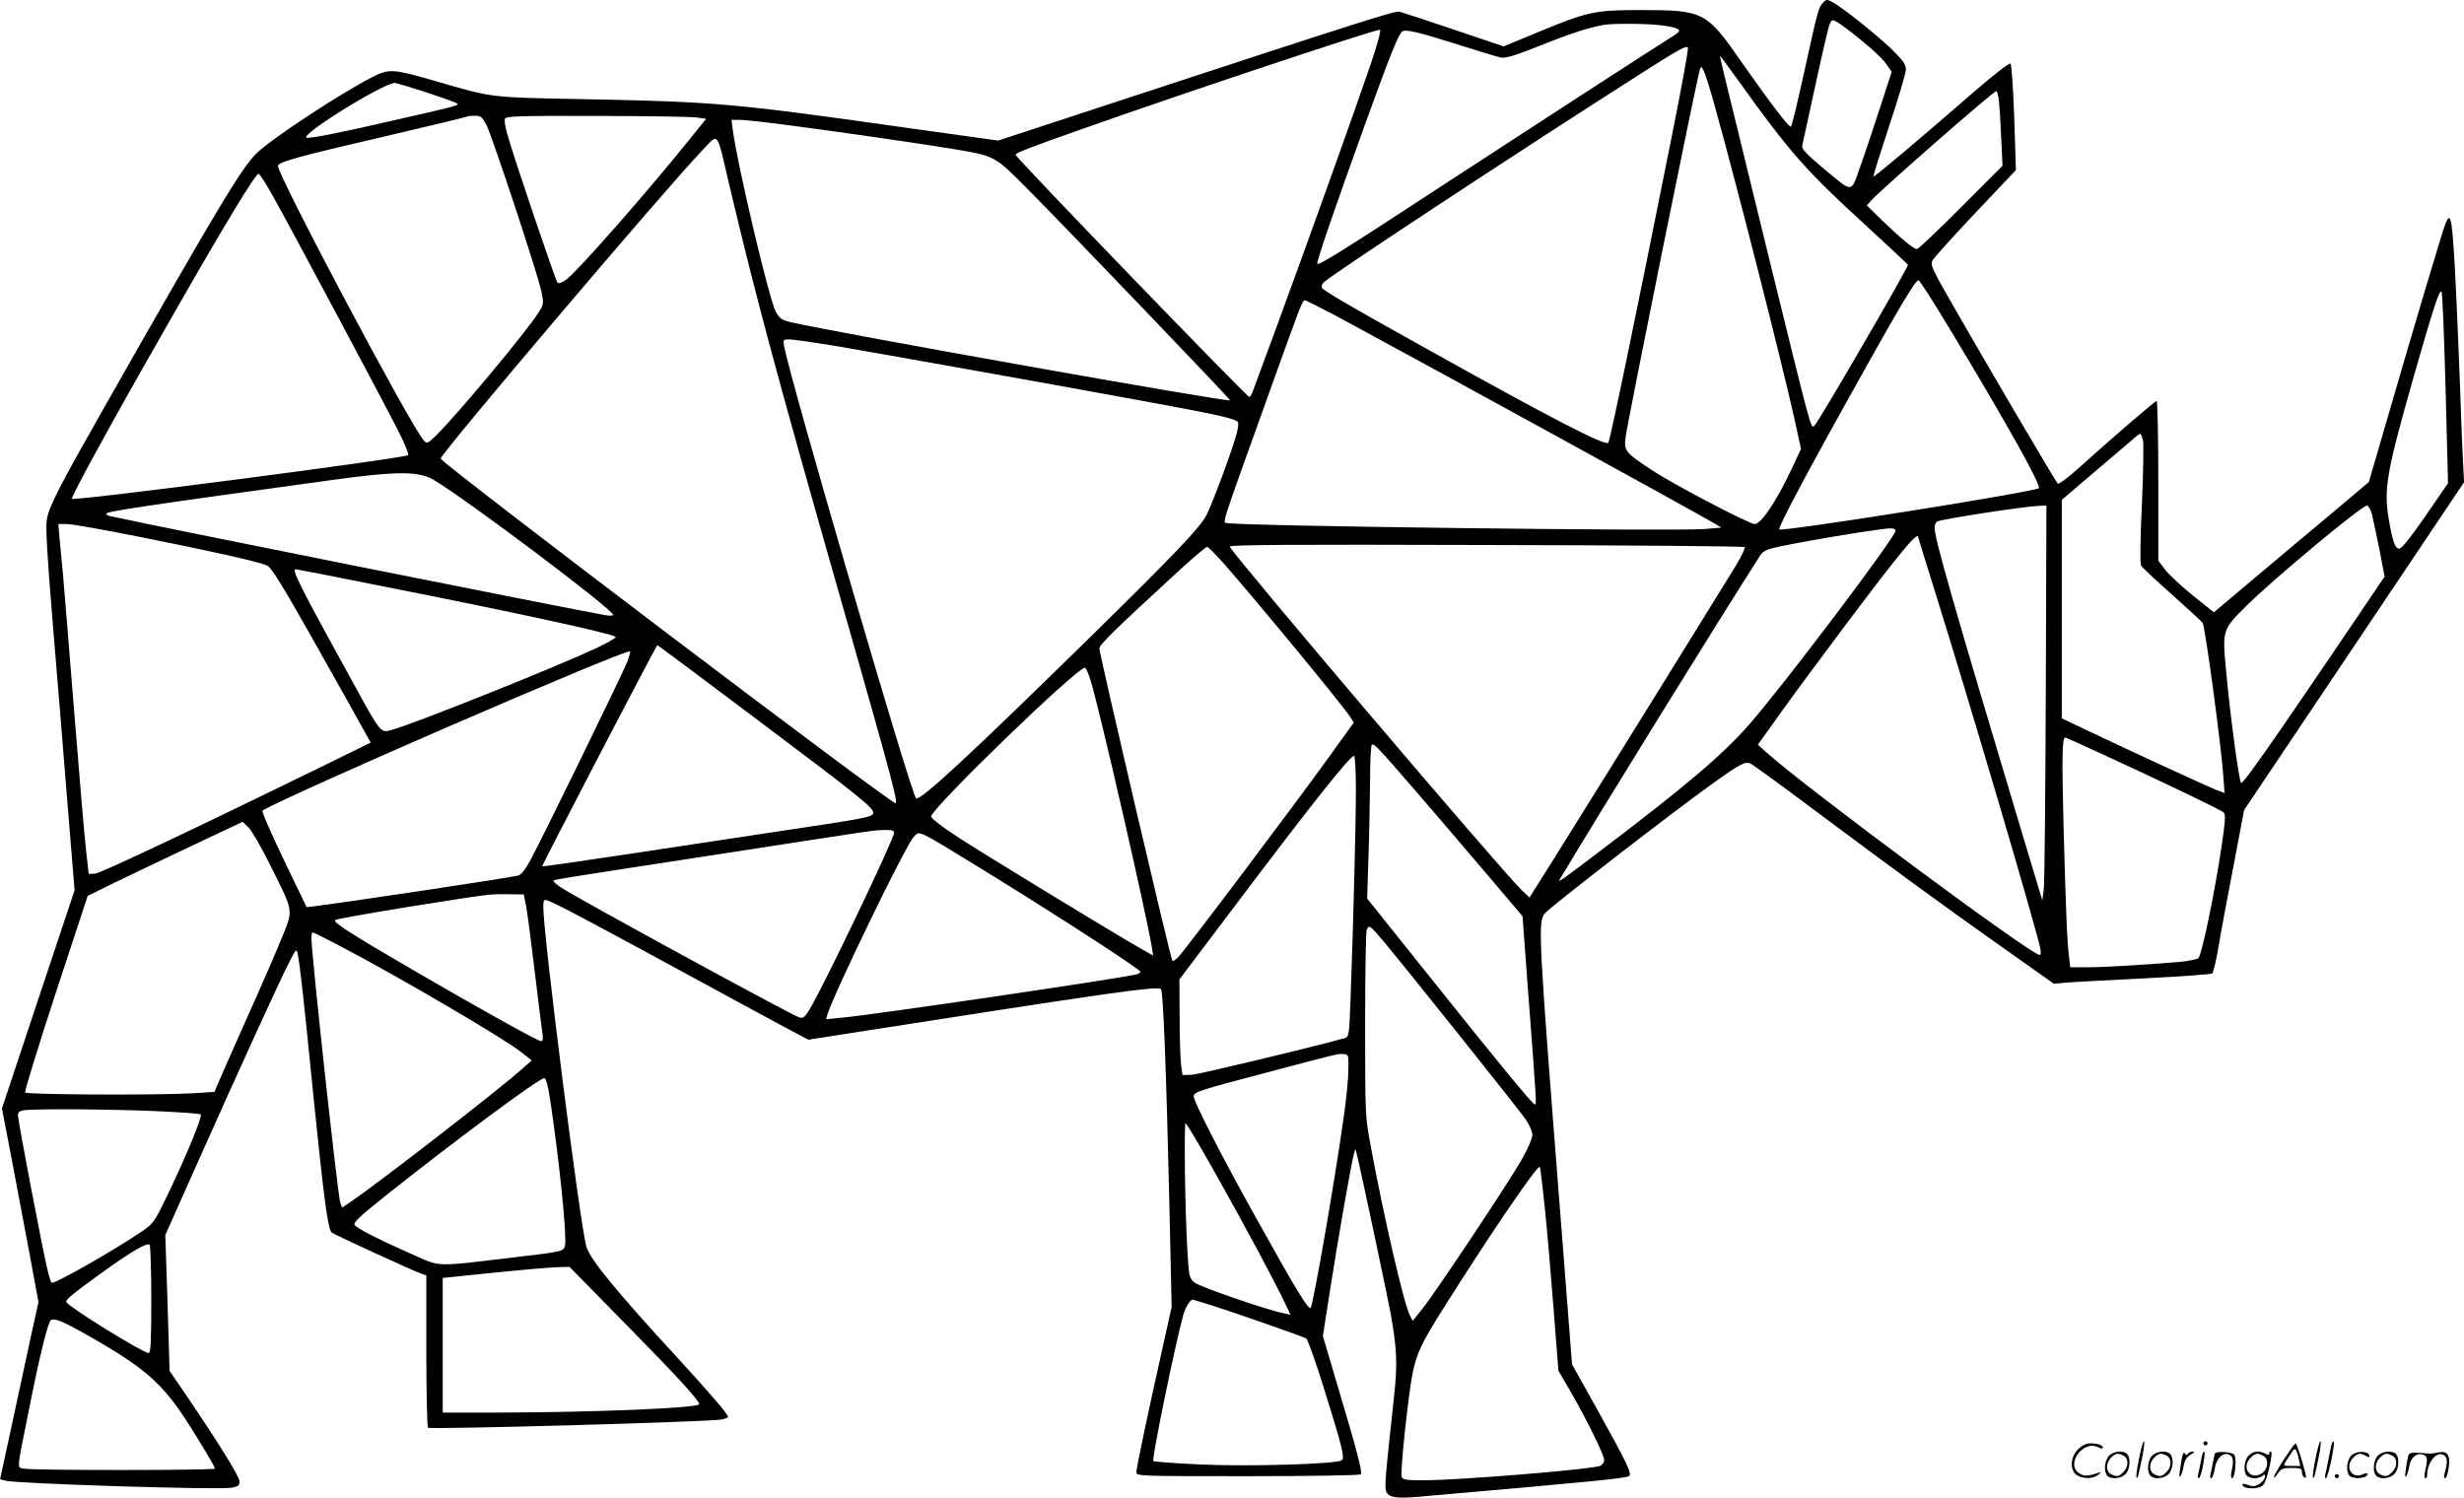 <svg version="1.0" xmlns="http://www.w3.org/2000/svg"
  viewBox="0 0 1200.721 729.867"
 preserveAspectRatio="xMidYMid meet">
<g transform="translate(-0.26,730.404) scale(0.1,-0.1)"
fill="#000000" stroke="none">
<path d="M8886 7291 c-22 -24 -26 -40 -92 -341 -31 -140 -59 -259 -64 -263 -7
-8 -99 112 -246 322 -165 238 -182 246 -484 246 -230 0 -260 -7 -513 -112
l-157 -65 -243 82 c-133 45 -252 84 -264 87 -22 5 -159 -38 -1347 -428 l-609
-200 -466 65 c-811 115 -916 124 -1516 136 -509 10 -471 5 -764 90 -201 58
-222 60 -301 20 -150 -76 -486 -296 -564 -370 -74 -70 -189 -262 -735 -1223
-229 -403 -278 -498 -290 -563 -7 -36 1 -172 30 -524 22 -261 54 -657 72 -880
l33 -405 -177 -531 -177 -532 44 -228 c24 -126 64 -338 89 -472 l45 -243 -41
-187 c-22 -103 -64 -297 -93 -432 l-53 -245 26 -7 c60 -15 1043 -46 1104 -34
30 6 37 11 37 30 0 23 -104 191 -263 425 l-78 114 -10 331 -11 331 165 370
c194 435 378 838 434 950 38 75 41 78 46 50 12 -58 27 -194 77 -694 49 -483
70 -645 88 -663 9 -9 405 -191 440 -202 l22 -7 0 -369 c0 -203 4 -371 8 -374
15 -9 1357 28 1429 40 18 3 33 9 33 14 0 12 -92 119 -247 288 -295 320 -426
480 -443 540 -31 107 -210 1519 -210 1655 0 35 2 38 22 32 32 -10 212 -105
653 -345 209 -114 433 -235 498 -270 l119 -63 236 37 c1216 190 1466 226 1482
210 11 -11 26 -404 41 -1054 l11 -495 -41 -185 c-68 -302 -131 -599 -131 -620
0 -20 9 -20 544 -20 306 0 547 4 550 9 8 12 -20 119 -110 420 l-75 254 36 231
c40 256 102 607 114 652 l8 29 7 -25 c20 -80 148 -685 165 -776 31 -174 34
-245 17 -404 -44 -405 -48 -448 -37 -468 15 -27 50 -32 171 -21 802 70 993 88
1010 99 17 11 -6 58 -153 323 l-124 222 -52 670 c-112 1427 -115 1484 -81
1527 21 28 630 499 812 629 142 102 165 114 192 101 11 -5 149 -105 306 -223
428 -319 598 -443 898 -656 l273 -193 57 5 c31 3 203 12 382 21 179 9 329 20
333 24 5 4 18 59 29 121 10 63 43 240 73 395 l53 280 536 799 536 799 -5 96
c-3 52 -10 223 -15 380 -6 157 -15 371 -20 475 -17 335 -24 377 -51 308 -16
-40 -160 -525 -274 -918 l-99 -340 -180 -152 c-100 -83 -270 -226 -378 -317
l-197 -166 -103 82 c-56 46 -117 102 -135 126 l-33 44 0 389 c0 214 -4 389 -8
389 -8 0 -215 -178 -379 -326 -52 -47 -99 -82 -103 -77 -10 10 -354 594 -509
866 -105 183 -113 200 -101 222 7 13 101 118 209 232 l197 208 -8 255 c-5 140
-13 259 -18 264 -5 5 -77 -50 -181 -140 -275 -239 -483 -414 -487 -410 -2 3
33 114 77 248 45 134 81 257 81 274 0 23 -14 43 -67 96 -72 70 -246 209 -293
233 -25 13 -29 12 -44 -4z m190 -186 c49 -39 102 -89 117 -111 l28 -40 -57
-175 c-31 -95 -74 -225 -96 -286 -47 -133 -32 -133 -185 -5 -81 68 -101 90
-98 106 3 12 32 146 65 299 33 152 64 286 70 297 11 20 12 20 39 4 16 -9 69
-49 117 -89z m-971 75 c81 -12 96 -22 64 -43 -115 -72 -782 -505 -1099 -712
-524 -343 -644 -418 -648 -406 -4 12 84 267 235 686 120 331 159 429 178 445
16 13 74 0 294 -70 84 -27 168 -52 186 -56 26 -5 67 8 196 59 147 59 234 87
309 100 49 8 216 6 285 -3z m-1424 -192 c-69 -203 -304 -860 -456 -1273 -59
-160 -111 -302 -117 -317 -5 -16 -14 -28 -18 -28 -12 0 -1131 1159 -1138 1179
-3 9 64 35 343 133 481 170 1399 476 1432 477 7 1 -10 -65 -46 -171z m1469
-345 c-180 -902 -302 -1488 -310 -1497 -16 -16 -280 120 -910 472 -349 194
-477 269 -485 283 -4 5 -1 17 7 26 21 26 927 623 1518 1000 215 138 255 160
258 143 2 -10 -33 -203 -78 -427z m326 265 c244 -341 329 -438 613 -697 116
-107 211 -195 211 -198 0 -16 -437 -768 -455 -783 -19 -15 -8 -54 -240 890
-237 968 -223 910 -219 910 1 0 42 -55 90 -122z m-118 -118 c106 -380 319
-1217 386 -1514 l35 -160 -44 -94 c-77 -163 -150 -272 -182 -272 -26 0 -391
191 -493 258 -139 91 -144 98 -136 164 11 85 345 1738 362 1792 6 18 7 18 19
-5 7 -13 31 -89 53 -169z m-6281 65 c76 -25 144 -49 151 -54 16 -10 11 -11
-291 -80 -271 -63 -425 -93 -440 -88 -36 12 369 264 430 267 6 0 73 -20 150
-45z m7667 -47 c3 -29 8 -111 11 -182 l6 -130 -203 -203 c-111 -112 -208 -203
-214 -203 -16 0 -82 55 -172 142 l-72 71 22 25 c58 62 595 532 609 532 4 0 10
-24 13 -52z m-7370 -115 c29 -59 250 -726 267 -810 12 -57 11 -62 -12 -99 -54
-89 -402 -505 -501 -602 -42 -40 -45 -42 -60 -25 -67 76 -722 1311 -711 1340
7 19 106 46 528 144 214 50 392 93 394 95 2 2 19 4 37 4 30 0 36 -5 58 -47z
m1020 39 l50 -7 -81 -100 c-220 -273 -540 -636 -599 -682 -23 -17 -38 -23 -45
-16 -9 9 -214 614 -245 725 -9 32 -14 64 -11 73 6 13 59 15 444 14 241 0 460
-4 487 -7z m443 -37 c231 -30 634 -88 798 -115 221 -37 210 -31 381 -203 202
-204 984 -1020 981 -1024 -10 -10 -1910 328 -2137 380 -48 11 -57 17 -77 52
-31 55 -187 715 -209 883 l-7 52 40 0 c22 0 125 -11 230 -25z m-281 -290 c133
-562 233 -934 574 -2128 223 -783 250 -887 236 -887 -27 0 -2216 1659 -2216
1679 0 24 1097 1317 1273 1500 84 88 70 105 133 -164z m-2221 -61 c86 -153
552 -1027 614 -1151 28 -56 47 -104 43 -107 -28 -17 -1627 -225 -1639 -213 -6
7 187 361 442 807 287 504 454 782 468 777 6 -2 39 -53 72 -113z m8167 -640
c271 -448 449 -766 436 -779 -17 -18 -1252 -214 -1265 -201 -8 8 155 314 420
786 177 317 247 432 259 428 6 -2 74 -107 150 -234z m2418 -292 l12 -463 -53
-77 c-116 -171 -171 -242 -185 -242 -20 0 -33 38 -51 145 -25 149 -10 231 127
712 90 314 120 407 130 396 5 -4 13 -216 20 -471z m-5396 347 c511 -276 1755
-959 1837 -1008 l30 -18 -78 -7 c-144 -12 -2255 14 -2329 29 -25 5 -41 -46
198 620 165 460 167 465 180 465 6 0 79 -37 162 -81z m-2461 -139 c212 -36
1109 -196 1542 -276 344 -63 425 -82 431 -99 3 -7 -2 -39 -12 -71 -23 -82
-116 -330 -142 -380 -31 -61 -152 -188 -580 -608 -563 -552 -810 -782 -835
-773 -20 6 -609 2024 -643 2202 -6 34 -5 35 26 35 17 0 114 -14 213 -30z
m6383 -466 c3 -19 1 -160 -6 -313 -8 -164 -9 -284 -4 -293 5 -9 72 -72 149
-140 77 -69 145 -131 151 -139 12 -14 91 -600 101 -747 l6 -83 -44 17 c-47 19
-395 179 -616 284 l-133 63 0 533 0 532 157 134 c86 73 171 145 188 160 16 15
33 28 37 28 4 0 10 -16 14 -36z m-8331 -188 c154 -90 875 -632 875 -658 0 -5
-17 -6 -37 -2 -182 32 -2125 420 -2410 482 -13 2 -23 8 -23 12 0 11 128 31
1095 164 319 44 426 45 500 2z m7857 -1033 c-2 -500 -6 -933 -10 -963 l-7 -54
-99 329 c-334 1113 -426 1435 -426 1486 0 15 6 29 14 32 37 14 423 73 496 76
l35 1 -3 -907z m1588 870 c5 -21 22 -99 37 -173 l26 -136 -241 -356 c-312
-460 -446 -651 -458 -650 -9 1 -53 321 -74 552 -18 193 -17 196 98 310 134
133 563 490 589 490 6 0 17 -17 23 -37z m-10864 -118 c338 -67 560 -117 606
-136 27 -11 80 -100 407 -684 l100 -180 -232 -114 c-632 -309 -1085 -523
-1112 -525 l-30 -1 -12 105 c-7 58 -33 362 -58 675 -25 314 -50 617 -55 675
-6 58 -13 138 -17 178 l-6 72 43 0 c23 0 188 -29 366 -65z m8544 33 c0 -31
-550 -759 -712 -943 -132 -151 -309 -301 -738 -626 -171 -130 -197 -148 -188
-133 197 330 783 1277 982 1587 6 9 27 22 46 27 78 22 518 97 583 99 15 1 27
-4 27 -11z m110 -32 c0 -2 39 -127 86 -278 168 -538 481 -1599 509 -1725 4
-19 3 -33 -3 -33 -41 0 -1132 809 -1330 986 l-43 39 118 165 c65 91 202 275
303 410 268 357 360 469 360 436z m-845 -48 c4 -4 -17 -46 -46 -95 -49 -81
-589 -952 -879 -1416 l-124 -197 -39 37 c-99 96 -1374 1595 -1422 1673 -6 9
281 11 1248 8 690 -1 1258 -6 1262 -10z m-2538 -81 c167 -191 579 -690 616
-748 l17 -26 -121 -168 c-175 -243 -713 -957 -738 -979 -12 -11 -23 -17 -25
-15 -9 9 -356 1496 -356 1523 0 18 78 94 350 344 90 84 169 152 175 151 5 0
42 -37 82 -82z m-4110 -108 c673 -133 1127 -232 1146 -249 4 -4 -39 -28 -95
-55 -213 -99 -892 -370 -996 -398 -56 -15 -50 -23 -195 241 -244 443 -295 542
-274 542 4 0 190 -36 414 -81z m1810 -633 c528 -396 595 -451 591 -474 -4 -20
-28 -25 -478 -92 -184 -28 -514 -78 -734 -111 -219 -33 -400 -59 -401 -57 -3
4 556 1078 561 1078 2 0 210 -155 461 -344z m-608 262 c-24 -61 -413 -858
-471 -965 -26 -47 -46 -73 -61 -76 -47 -12 -842 -131 -996 -150 l-34 -4 -90
186 c-86 179 -131 282 -125 285 144 84 1732 772 1790 776 4 0 -2 -24 -13 -52z
m2260 -96 c46 -152 273 -1146 296 -1291 l7 -44 -58 33 c-114 64 -771 464 -896
546 -71 46 -128 90 -128 98 0 40 709 726 750 726 5 0 18 -31 29 -68z m4934
-356 c294 -135 571 -268 585 -281 11 -10 9 -38 -8 -156 -33 -227 -98 -542
-115 -555 -9 -6 -50 -14 -93 -18 -166 -14 -371 -26 -449 -26 l-82 0 -5 43
c-10 76 -16 226 -27 625 -9 355 -8 452 8 452 2 0 87 -38 186 -84z m-3348 -181
c99 -115 257 -299 349 -408 l168 -198 28 -377 c42 -551 41 -544 31 -540 -14 5
-189 218 -520 633 l-296 370 6 195 c4 107 7 274 8 371 0 97 4 179 8 182 10 11
26 -6 218 -228z m-295 8 c0 -163 -12 -636 -26 -1015 -6 -178 -8 -187 -28 -193
-140 -40 -712 -177 -746 -179 l-45 -1 -7 50 c-3 28 -7 132 -7 233 l-1 183 262
347 c395 524 569 742 589 742 5 0 9 -75 9 -167z m-5290 -366 c114 -228 112
-214 60 -344 -24 -60 -101 -238 -173 -398 -71 -159 -136 -306 -144 -326 l-15
-36 -105 -7 c-174 -10 -811 -7 -818 4 -3 6 64 224 149 484 l156 474 128 63
c70 34 240 115 377 180 l250 118 28 -27 c16 -15 64 -98 107 -185z m3040 159
c0 -30 -355 -772 -414 -864 -22 -36 -31 -42 -49 -36 -39 12 -1079 579 -1159
632 -21 14 -38 28 -38 32 0 8 -33 2 825 134 779 120 725 113 788 115 35 1 47
-3 47 -13z m430 -179 c359 -221 769 -486 770 -499 0 -4 -8 -9 -18 -12 -50 -16
-1283 -198 -1442 -212 l-72 -7 7 24 c32 103 383 828 420 864 31 32 8 42 335
-158z m-2223 -182 c6 -33 25 -177 42 -320 17 -143 34 -277 37 -297 4 -27 2
-38 -7 -38 -15 0 -303 160 -631 351 -300 175 -383 228 -372 239 5 5 164 33
354 64 410 65 395 63 490 62 l75 -1 12 -60z m4175 -165 c102 -121 664 -825
696 -872 18 -26 32 -59 32 -75 0 -16 -22 -68 -51 -118 -61 -109 -419 -647
-485 -729 l-47 -59 -14 27 c-29 56 -127 479 -190 821 -28 149 -28 152 -28 595
0 245 3 453 8 463 10 26 16 21 79 -53z m-5068 -34 c268 -140 785 -443 868
-509 l52 -41 -55 -48 c-102 -92 -689 -547 -822 -637 l-47 -32 -9 23 c-12 32
-141 1214 -141 1293 0 14 3 25 7 25 3 0 70 -33 147 -74z m4899 -601 c0 -44
-11 -147 -23 -230 -46 -326 -146 -897 -160 -924 -9 -16 -72 88 -270 444 -167
300 -300 560 -300 585 0 23 13 27 400 129 321 85 300 79 330 78 25 -2 25 -3
23 -82z m-3890 -137 c44 -286 83 -671 73 -714 -8 -29 -5 -29 -260 -59 -378
-45 -344 -46 -482 15 -160 71 -268 125 -282 143 -10 12 15 36 150 144 333 265
748 573 773 573 8 0 18 -36 28 -102z m-1944 -58 c129 -5 238 -13 242 -17 9 -9
-71 -204 -164 -397 -62 -128 -67 -135 -124 -174 -140 -95 -429 -259 -439 -249
-3 3 -12 29 -19 59 -19 71 -145 731 -145 757 0 14 8 21 28 24 53 8 390 6 621
-3z m5199 -327 c143 -255 280 -511 330 -617 l23 -49 -33 7 c-82 16 -411 130
-435 150 -25 22 -27 30 -34 152 -12 201 -17 624 -9 624 5 0 76 -120 158 -267z
m1592 -139 c11 -104 30 -326 43 -494 l24 -306 62 -107 c78 -135 161 -305 161
-328 0 -10 -8 -23 -18 -28 -32 -17 -684 -71 -865 -71 -82 0 -99 3 -104 17 -8
20 32 398 53 503 20 99 44 149 149 316 240 380 460 702 471 691 3 -2 13 -89
24 -193z m-6790 -456 c0 -204 -3 -258 -13 -258 -27 0 -384 221 -401 248 -6 10
28 39 164 137 149 108 232 157 242 142 4 -6 8 -128 8 -269z m2304 -109 c252
-256 366 -380 366 -398 0 -19 -516 -40 -967 -41 l-283 0 0 328 0 328 173 18
c224 23 341 33 398 35 l47 1 266 -271z m2842 90 c93 -28 466 -158 482 -168 7
-4 46 -113 86 -242 89 -284 102 -337 88 -351 -19 -19 -452 -32 -691 -21 -122
6 -225 13 -228 17 -9 8 104 558 146 713 10 35 33 73 46 73 1 0 34 -9 71 -21z
m-5422 -172 c245 -141 334 -220 450 -401 67 -104 136 -220 136 -229 0 -9 -871
-9 -923 -1 -44 8 -46 -25 15 279 51 259 94 437 109 446 19 11 66 -9 213 -94z
M10426 194 c-10 -47 -15 -88 -12 -91 5 -6 9 7 30 110 7 37 10 67 6 67 -4 0
-15 -39 -24 -86z M10740 270 c0 -5 5 -10 10 -10 6 0 10 5 10 10 0 6 -4 10 -10
10 -5 0 -10 -4 -10 -10z M11286 194 c-10 -47 -15 -88 -12 -91 5 -6 9 7 30 110
7 37 10 67 6 67 -4 0 -15 -39 -24 -86z M11366 269 c-3 -8 -10 -41 -16 -74 -6
-33 -14 -68 -16 -77 -3 -10 -1 -18 3 -18 10 0 46 171 38 178 -2 3 -7 -1 -9 -9z
M10129 241 c-38 -38 -41 -101 -7 -125 29 -20 79 -20 104 0 18 14 18 15 1 10
-53 -17 -69 -17 -92 -2 -69 45 21 166 94 126 12 -6 21 -7 21 -1 0 12 -25 21
-62 21 -19 0 -39 -10 -59 -29z M11130 189 c-28 -45 -49 -83 -47 -85 2 -3 12 7
21 21 14 21 24 25 66 25 43 0 50 -3 50 -19 0 -11 5 -23 10 -26 6 -3 10 -3 10
1 0 20 -44 164 -51 164 -4 0 -30 -37 -59 -81z m75 4 l7 -33 -42 0 c-42 0 -42
0 -28 23 8 12 21 32 29 44 15 25 22 18 34 -34z M10280 210 c-22 -22 -27 -79
-8 -98 19 -19 66 -14 88 8 22 22 27 79 8 98 -19 19 -66 14 -88 -8z m71 0 c25
-14 25 -54 -1 -80 -23 -23 -33 -24 -61 -10 -25 14 -25 54 1 80 23 23 33 24 61
10z M10490 210 c-22 -22 -27 -79 -8 -98 19 -19 66 -14 88 8 22 22 27 79 8 98
-19 19 -66 14 -88 -8z m71 0 c25 -14 25 -54 -1 -80 -23 -23 -33 -24 -61 -10
-25 14 -25 54 1 80 23 23 33 24 61 10z M10636 204 c-3 -16 -8 -47 -11 -69 -8
-51 10 -26 19 27 5 27 15 42 34 53 18 10 22 14 10 15 -9 0 -20 -5 -24 -11 -5
-8 -9 -8 -14 1 -5 8 -10 3 -14 -16z M10737 223 c-2 -4 -7 -26 -11 -48 -4 -22
-9 -48 -12 -57 -3 -10 -1 -18 4 -18 4 0 14 28 20 62 11 58 10 81 -1 61z
M10795 220 c-1 -3 -5 -23 -9 -45 -4 -22 -9 -48 -12 -57 -3 -10 -1 -18 4 -18 5
0 13 20 17 45 7 53 44 87 74 68 17 -11 19 -28 8 -80 -4 -18 -3 -33 2 -33 16 0
24 99 11 115 -12 14 -87 18 -95 5z M10960 210 c-22 -22 -27 -79 -8 -98 7 -7
24 -12 38 -12 14 0 31 5 38 12 9 9 12 8 12 -5 0 -9 -12 -24 -26 -34 -21 -13
-32 -15 -55 -6 -16 6 -29 8 -29 3 0 -24 81 -27 102 -2 18 19 50 162 37 162 -5
0 -9 -5 -9 -10 0 -7 -6 -7 -19 0 -30 16 -59 12 -81 -10z m71 0 c29 -16 25 -65
-6 -86 -56 -37 -103 28 -55 76 23 23 33 24 61 10z M11461 211 c-23 -23 -28
-80 -9 -99 19 -19 88 -13 88 9 0 5 -11 4 -24 -2 -54 -25 -89 38 -46 81 23 23
33 24 62 9 16 -9 19 -8 16 3 -8 22 -64 22 -87 -1z M11590 210 c-22 -22 -27
-79 -8 -98 19 -19 66 -14 88 8 22 22 27 79 8 98 -19 19 -66 14 -88 -8z m71 0
c25 -14 25 -54 -1 -80 -23 -23 -33 -24 -61 -10 -25 14 -25 54 1 80 23 23 33
24 61 10z M11736 201 c-3 -14 -8 -44 -11 -66 -8 -51 10 -26 19 27 8 41 35 63
66 53 22 -7 24 -21 11 -77 -5 -22 -5 -38 0 -38 5 0 9 6 9 13 0 68 51 125 85
97 15 -13 15 -35 -1 -92 -3 -10 -1 -18 4 -18 6 0 13 23 17 50 9 63 -5 84 -49
76 -17 -4 -35 -6 -41 -6 -101 8 -104 7 -109 -19z M11380 110 c0 -5 5 -10 10
-10 6 0 10 5 10 10 0 6 -4 10 -10 10 -5 0 -10 -4 -10 -10z"/>
</g>
</svg>
